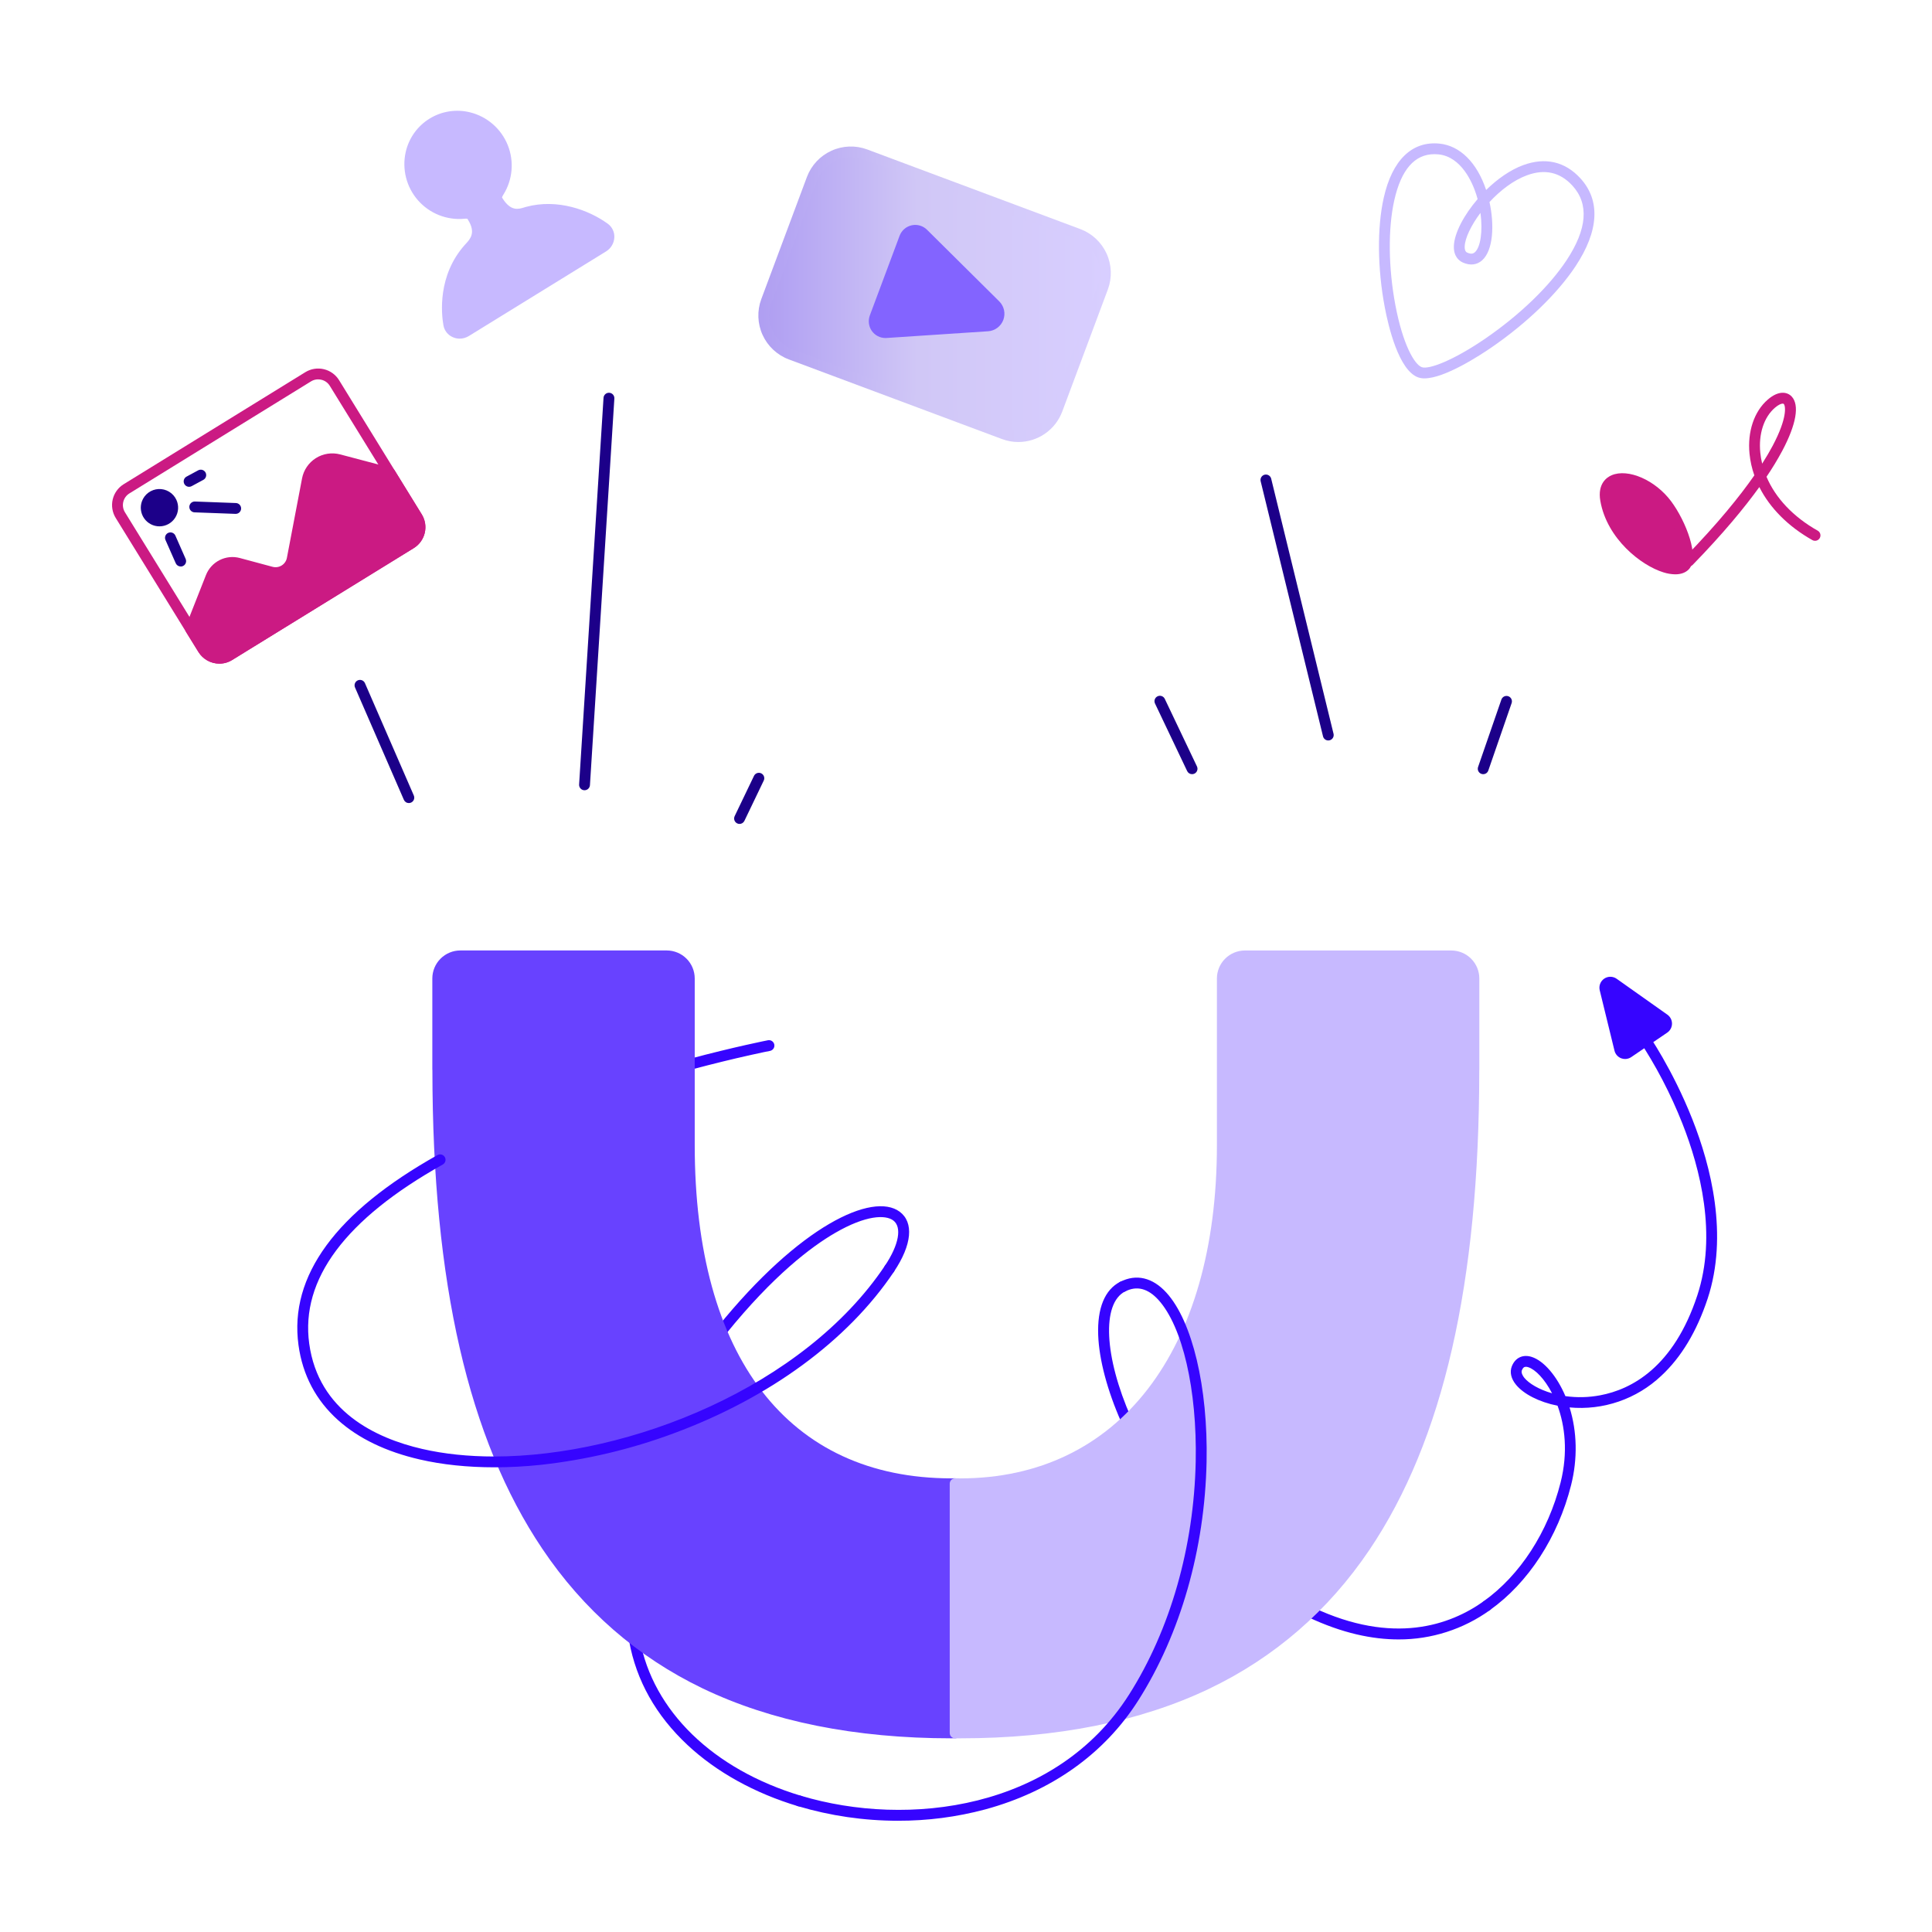 <?xml version="1.0" encoding="UTF-8"?>
<svg xmlns="http://www.w3.org/2000/svg" fill="none" viewBox="0 0 3000 3000" id="Socialmediaattraction">
  <path fill="#3604ff" d="M2171.74 2545.69C2131.06 2545.69 2084.26 2536.09 2031.31 2511.08 2029.29 2510.12 2027.73 2508.41 2026.98 2506.31 2026.23 2504.21 2026.34 2501.9 2027.29 2499.88 2028.24 2497.86 2029.95 2496.31 2032.05 2495.55 2034.15 2494.8 2036.47 2494.91 2038.48 2495.86 2163.72 2555 2251.87 2523.43 2303.75 2486.52 2304.65 2485.85 2305.67 2485.38 2306.76 2485.11 2307.84 2484.85 2308.97 2484.8 2310.07 2484.98 2311.17 2485.15 2312.23 2485.55 2313.18 2486.14 2314.13 2486.72 2314.95 2487.5 2315.6 2488.41 2316.25 2489.31 2316.71 2490.34 2316.95 2491.43 2317.2 2492.52 2317.22 2493.65 2317.03 2494.75 2316.84 2495.85 2316.42 2496.9 2315.82 2497.84 2315.22 2498.78 2314.43 2499.58 2313.51 2500.22 2272.22 2529.93 2222.61 2545.85 2171.74 2545.69zM1241.37 2804.96C1240.55 2804.96 1239.73 2804.84 1238.94 2804.61 1171.82 2784.46 1112.6 2751.67 1067.71 2709.77 1018.57 2663.92 988.025 2609.58 976.922 2548.27 976.678 2547.17 976.66 2546.02 976.869 2544.91 977.077 2543.8 977.508 2542.74 978.135 2541.8 978.762 2540.86 979.573 2540.05 980.519 2539.43 981.464 2538.81 982.526 2538.39 983.639 2538.18 984.753 2537.98 985.896 2538.01 986.999 2538.26 988.102 2538.51 989.144 2538.98 990.061 2539.64 990.978 2540.31 991.752 2541.15 992.337 2542.12 992.922 2543.08 993.305 2544.16 993.464 2545.28 1013.63 2656.59 1107.22 2747.5 1243.78 2788.5 1245.71 2789.08 1247.37 2790.33 1248.46 2792.03 1249.54 2793.74 1249.98 2795.77 1249.68 2797.77 1249.39 2799.77 1248.39 2801.59 1246.86 2802.91 1245.34 2804.23 1243.39 2804.96 1241.37 2804.96zM1748.82 2213.32C1747.19 2213.32 1745.6 2212.85 1744.23 2211.96 1742.86 2211.07 1741.78 2209.8 1741.12 2208.31 1719.4 2159.19 1706.67 2111.21 1705.27 2073.23 1703.72 2031.25 1715.53 2002.57 1739.4 1990.35 1740.39 1989.8 1741.48 1989.45 1742.6 1989.33 1743.72 1989.2 1744.86 1989.31 1745.94 1989.63 1747.03 1989.96 1748.03 1990.5 1748.9 1991.22 1749.77 1991.95 1750.48 1992.84 1751 1993.84 1751.51 1994.85 1751.82 1995.95 1751.91 1997.08 1751.99 1998.2 1751.84 1999.33 1751.48 2000.4 1751.11 2001.47 1750.53 2002.46 1749.78 2003.3 1749.03 2004.14 1748.11 2004.82 1747.08 2005.3 1710.56 2023.99 1714.52 2106.56 1756.43 2201.56 1756.88 2202.57 1757.12 2203.66 1757.15 2204.76 1757.18 2205.87 1756.99 2206.96 1756.59 2207.99 1756.19 2209.02 1755.6 2209.96 1754.83 2210.76 1754.07 2211.56 1753.16 2212.2 1752.15 2212.65 1751.1 2213.1 1749.97 2213.33 1748.82 2213.32zM1120.64 2074.59C1119.05 2074.59 1117.5 2074.14 1116.15 2073.3 1114.81 2072.45 1113.73 2071.24 1113.05 2069.81 1112.36 2068.37 1112.1 2066.78 1112.28 2065.2 1112.47 2063.62 1113.1 2062.13 1114.1 2060.89 1241.67 1903.04 1355.03 1850.69 1396.9 1881.45 1419.33 1898.03 1416.13 1932.86 1388.17 1974.59 1387.57 1975.54 1386.79 1976.36 1385.87 1977 1384.94 1977.64 1383.9 1978.09 1382.81 1978.32 1381.71 1978.56 1380.58 1978.57 1379.47 1978.35 1378.37 1978.14 1377.32 1977.71 1376.39 1977.09 1375.46 1976.46 1374.66 1975.66 1374.04 1974.72 1373.42 1973.79 1373 1972.73 1372.8 1971.63 1372.59 1970.53 1372.61 1969.4 1372.85 1968.3 1373.09 1967.2 1373.54 1966.17 1374.19 1965.25 1395.89 1932.88 1400.88 1905.31 1386.94 1895.02 1374.88 1886.15 1344.88 1886.59 1296.81 1914.45 1260.12 1935.7 1200.92 1980.18 1127.18 2071.45 1126.4 2072.43 1125.4 2073.22 1124.27 2073.77 1123.14 2074.31 1121.9 2074.59 1120.64 2074.59zM1070.4 1661.38C1068.35 1661.38 1066.38 1660.64 1064.84 1659.3 1063.3 1657.95 1062.31 1656.09 1062.04 1654.06 1061.78 1652.04 1062.26 1649.98 1063.4 1648.28 1064.54 1646.59 1066.25 1645.36 1068.23 1644.84 1141.35 1625.29 1191.95 1615.42 1192.45 1615.31 1194.64 1614.88 1196.92 1615.34 1198.77 1616.59 1200.62 1617.84 1201.9 1619.77 1202.32 1621.96 1202.75 1624.15 1202.29 1626.42 1201.04 1628.27 1199.79 1630.12 1197.86 1631.4 1195.67 1631.83 1195.16 1631.83 1145.09 1641.7 1072.57 1661.08 1071.86 1661.28 1071.13 1661.38 1070.4 1661.38z" class="color04e0ff svgShape"></path>
  <path fill="#6842ff" d="M1479.55 2303.88H1477.57C1218.72 2303.88 1070.45 2107.51 1070.45 1778.11V1519.34C1070.45 1514.73 1069.54 1510.16 1067.78 1505.9C1066.01 1501.64 1063.42 1497.77 1060.15 1494.52C1056.89 1491.26 1053.01 1488.68 1048.74 1486.92C1044.48 1485.17 1039.91 1484.27 1035.3 1484.28H714.794C705.494 1484.28 696.575 1487.97 689.999 1494.55C683.423 1501.13 679.729 1510.04 679.729 1519.34V1660.61H679.841C679.841 2259.19 864.998 2690.85 1477.57 2690.85H1483.18V2303.94L1479.55 2303.88Z" class="color4f5eff svgShape"></path>
  <path fill="#6842ff" d="M1477.57 2699.26C1328.04 2699.26 1197.85 2673.09 1090.85 2621.64C989.688 2572.93 905.969 2500.01 842.007 2404.82C727.372 2234.31 671.578 1991.27 671.429 1661.85C671.353 1661.42 671.315 1660.98 671.316 1660.54V1519.34C671.331 1507.82 675.917 1496.77 684.067 1488.62C692.217 1480.47 703.267 1475.88 714.793 1475.87H1035.3C1046.82 1475.88 1057.87 1480.47 1066.02 1488.62C1074.17 1496.77 1078.76 1507.82 1078.77 1519.34V1777.29C1078.79 1777.6 1078.79 1777.91 1078.77 1778.22C1078.77 2107.02 1224.1 2295.58 1477.48 2295.58H1478.28C1478.78 2295.48 1479.29 2295.44 1479.8 2295.47H1483.29C1485.51 2295.49 1487.63 2296.38 1489.19 2297.96C1490.75 2299.53 1491.63 2301.66 1491.63 2303.88V2690.79C1491.63 2693.02 1490.75 2695.15 1489.18 2696.72C1487.62 2698.3 1485.49 2699.19 1483.27 2699.21H1477.67L1477.57 2699.26ZM688.139 1659.32C688.214 1659.75 688.252 1660.18 688.251 1660.61C688.251 1987.27 743.11 2227.64 855.969 2395.51C985.352 2588.03 1187.78 2681.82 1474.66 2682.44V2312.35C1410.62 2311.99 1352.25 2299.68 1301.11 2275.73C1249.58 2251.46 1204.69 2215.09 1170.27 2169.71C1134.9 2123.71 1107.74 2067.14 1089.56 2001.49C1071.37 1935.85 1062.12 1861.06 1062.04 1779.06C1062.02 1778.74 1062.02 1778.43 1062.04 1778.11V1519.34C1062.04 1515.84 1061.34 1512.37 1059.99 1509.13C1058.65 1505.89 1056.68 1502.95 1054.19 1500.48C1051.71 1498 1048.76 1496.04 1045.52 1494.7C1042.28 1493.37 1038.8 1492.68 1035.3 1492.69H714.793C707.727 1492.7 700.953 1495.51 695.956 1500.51C690.96 1505.5 688.149 1512.28 688.139 1519.34V1659.32Z" class="color4f5eff svgShape"></path>
  <path fill="#c7b9ff" d="M1933.18 1484.28C1923.88 1484.28 1914.96 1487.97 1908.38 1494.55C1901.8 1501.13 1898.11 1510.04 1898.11 1519.34V1778.18C1898.11 2087.53 1749.85 2303.96 1490.99 2303.96H1489.01H1484.32H1483.2V2690.87H1484.32H1490.99C2103.57 2690.87 2288.72 2263.84 2288.72 1660.63H2288.84V1519.34C2288.84 1510.04 2285.14 1501.13 2278.57 1494.55C2271.99 1487.97 2263.07 1484.28 2253.77 1484.28H1933.18Z" class="colorffb9f9 svgShape"></path>
  <path fill="#c7b9ff" d="M1490.94 2699.26H1483.14C1482.04 2699.26 1480.94 2699.05 1479.92 2698.63C1478.9 2698.21 1477.97 2697.59 1477.19 2696.8C1476.41 2696.02 1475.79 2695.09 1475.37 2694.07C1474.95 2693.05 1474.73 2691.96 1474.73 2690.85V2303.94C1474.73 2302.83 1474.95 2301.74 1475.37 2300.72C1475.79 2299.69 1476.41 2298.77 1477.19 2297.98C1477.97 2297.2 1478.9 2296.58 1479.92 2296.16C1480.94 2295.74 1482.04 2295.52 1483.14 2295.53H1488.75C1489.28 2295.51 1489.8 2295.55 1490.32 2295.64H1490.9C1736.84 2295.64 1889.61 2097.4 1889.61 1778.28C1889.59 1777.97 1889.59 1777.65 1889.61 1777.34V1519.4C1889.62 1507.88 1894.21 1496.83 1902.36 1488.68C1910.51 1480.52 1921.56 1475.94 1933.08 1475.92H2253.62C2265.15 1475.94 2276.2 1480.52 2284.35 1488.68C2292.5 1496.83 2297.09 1507.88 2297.1 1519.4V1660.62C2297.1 1661.06 2297.06 1661.5 2296.99 1661.94C2296.84 1993.06 2241.04 2236.69 2126.41 2406.65C2062.52 2501.36 1978.75 2573.92 1877.55 2622.29C1770.77 2673.37 1640.66 2699.26 1490.94 2699.26ZM1491.55 2312.35V2682.44C1780.08 2682.31 1983.14 2588.98 2112.56 2397.23C2225.4 2229.92 2280.26 1988.97 2280.26 1660.62C2280.26 1660.18 2280.3 1659.74 2280.37 1659.31V1519.35C2280.36 1512.28 2277.55 1505.51 2272.55 1500.51C2267.56 1495.51 2260.78 1492.7 2253.72 1492.69H1933.18C1926.11 1492.7 1919.34 1495.51 1914.34 1500.51C1909.35 1505.51 1906.53 1512.28 1906.52 1519.35V1778.18C1906.54 1778.5 1906.54 1778.81 1906.52 1779.12C1906.37 1935.32 1868.99 2067.73 1798.36 2162.13C1724.86 2260.29 1618.81 2312.24 1491.55 2312.41V2312.35Z" class="colorffb9f9 svgShape"></path>
  <path fill="#1c0089" d="M634.847 1246.99C633.209 1246.99 631.606 1246.52 630.234 1245.62 628.863 1244.72 627.783 1243.45 627.128 1241.94L551.184 1067.31C550.359 1065.28 550.36 1063 551.189 1060.97 552.018 1058.94 553.609 1057.31 555.621 1056.43 557.634 1055.56 559.909 1055.5 561.961 1056.28 564.013 1057.06 565.68 1058.61 566.605 1060.6L642.567 1235.23C643.126 1236.51 643.358 1237.91 643.242 1239.3 643.125 1240.69 642.663 1242.03 641.899 1243.2 641.134 1244.36 640.091 1245.32 638.863 1245.98 637.635 1246.65 636.261 1246.99 634.866 1246.99H634.847zM907.633 1227.07H907.11C904.883 1226.92 902.804 1225.9 901.328 1224.23 899.853 1222.55 899.103 1220.36 899.241 1218.13L937.147 617.781C937.286 615.55 938.305 613.466 939.981 611.987 941.656 610.507 943.851 609.754 946.082 609.893 948.312 610.032 950.397 611.051 951.876 612.727 953.355 614.402 954.108 616.597 953.969 618.828L916.063 1219.2C915.921 1221.33 914.97 1223.34 913.404 1224.8 911.839 1226.26 909.775 1227.07 907.633 1227.07zM1148.23 1279.4C1146.82 1279.38 1145.43 1279 1144.2 1278.31 1142.98 1277.61 1141.94 1276.62 1141.2 1275.41 1140.45 1274.21 1140.02 1272.85 1139.94 1271.44 1139.87 1270.03 1140.14 1268.62 1140.75 1267.34L1170.66 1205.05C1171.11 1204.01 1171.77 1203.08 1172.59 1202.3 1173.41 1201.53 1174.38 1200.93 1175.44 1200.54 1176.49 1200.14 1177.62 1199.97 1178.75 1200.02 1179.88 1200.07 1180.98 1200.35 1182 1200.84 1183.02 1201.33 1183.93 1202.01 1184.67 1202.86 1185.42 1203.71 1185.99 1204.7 1186.34 1205.77 1186.7 1206.84 1186.84 1207.97 1186.75 1209.1 1186.66 1210.22 1186.34 1211.32 1185.82 1212.32L1155.91 1274.62C1155.22 1276.06 1154.13 1277.28 1152.77 1278.13 1151.41 1278.98 1149.83 1279.42 1148.23 1279.4zM1851.05 1202.13C1849.46 1202.14 1847.9 1201.69 1846.55 1200.84 1845.2 1199.99 1844.13 1198.78 1843.44 1197.35L1793.61 1092.67C1793.09 1091.67 1792.78 1090.58 1792.69 1089.45 1792.6 1088.33 1792.74 1087.2 1793.1 1086.13 1793.46 1085.06 1794.03 1084.07 1794.78 1083.23 1795.53 1082.38 1796.44 1081.7 1797.46 1081.21 1798.48 1080.73 1799.58 1080.45 1800.71 1080.4 1801.84 1080.35 1802.96 1080.53 1804.02 1080.93 1805.07 1081.32 1806.04 1081.92 1806.86 1082.7 1807.68 1083.47 1808.33 1084.41 1808.79 1085.44L1858.64 1190.11C1859.59 1192.13 1859.71 1194.44 1858.96 1196.54 1858.22 1198.65 1856.67 1200.37 1854.65 1201.33 1853.53 1201.86 1852.29 1202.13 1851.05 1202.13zM2062.54 1149.79C2060.66 1149.8 2058.83 1149.17 2057.35 1148 2055.86 1146.84 2054.82 1145.21 2054.37 1143.38L1957.51 747.125C1957.03 744.976 1957.41 742.725 1958.57 740.855 1959.74 738.984 1961.58 737.643 1963.72 737.119 1965.86 736.596 1968.12 736.931 1970.01 738.054 1971.91 739.177 1973.28 740.997 1973.85 743.125L2070.71 1139.38C2071.24 1141.55 2070.89 1143.84 2069.73 1145.74 2068.57 1147.65 2066.71 1149.02 2064.54 1149.55 2063.89 1149.71 2063.21 1149.8 2062.54 1149.79zM2303.1 1202.13C2302.16 1202.13 2301.24 1201.98 2300.35 1201.68 2299.3 1201.32 2298.34 1200.76 2297.51 1200.02 2296.69 1199.29 2296.01 1198.4 2295.53 1197.4 2295.05 1196.41 2294.77 1195.33 2294.7 1194.23 2294.64 1193.12 2294.79 1192.02 2295.15 1190.97L2331.34 1086.3C2331.7 1085.26 2332.26 1084.29 2333 1083.47 2333.73 1082.64 2334.62 1081.96 2335.61 1081.48 2336.61 1081 2337.69 1080.71 2338.79 1080.65 2339.89 1080.58 2341 1080.73 2342.04 1081.09 2343.09 1081.45 2344.05 1082.02 2344.88 1082.75 2345.7 1083.48 2346.38 1084.37 2346.86 1085.37 2347.34 1086.36 2347.63 1087.44 2347.69 1088.54 2347.76 1089.65 2347.61 1090.75 2347.25 1091.79L2311.04 1196.47C2310.47 1198.12 2309.4 1199.56 2307.98 1200.58 2306.55 1201.59 2304.85 1202.13 2303.1 1202.13z" class="color000189 svgShape"></path>
  <path fill="#cb1a83" d="M340.59 1030.52C334.11 1030.52 327.738 1028.86 322.072 1025.72C316.406 1022.57 311.632 1018.04 308.198 1012.54L179.638 804.209C174.359 795.618 172.702 785.286 175.028 775.476C177.355 765.666 183.475 757.178 192.049 751.873L474.159 577.892C482.75 572.619 493.081 570.964 502.89 573.29C512.699 575.616 521.186 581.734 526.495 590.304L654.943 798.751C660.223 807.339 661.883 817.669 659.561 827.479C657.238 837.289 651.121 845.779 642.55 851.087L360.421 1024.92C354.464 1028.6 347.594 1030.54 340.59 1030.52ZM494.028 589.051C490.134 589.049 486.315 590.129 483 592.173L200.871 766.209C196.108 769.176 192.709 773.905 191.414 779.365C190.119 784.826 191.032 790.577 193.955 795.368L322.44 1003.7C325.398 1008.48 330.127 1011.89 335.592 1013.18C341.056 1014.48 346.812 1013.56 351.599 1010.62L633.709 836.638C638.471 833.674 641.87 828.949 643.165 823.492C644.46 818.034 643.547 812.286 640.625 807.498L512.14 599.145C510.691 596.783 508.789 594.731 506.544 593.107C504.298 591.484 501.753 590.322 499.056 589.687C497.408 589.297 495.721 589.103 494.028 589.107V589.051Z" class="colorffef13 svgShape"></path>
  <path fill="#cb1a83" d="M477.073 744.546L453.578 867.723C452.911 871.301 451.509 874.702 449.46 877.711C447.412 880.72 444.762 883.271 441.677 885.203C438.592 887.135 435.14 888.407 431.539 888.937C427.938 889.467 424.266 889.245 420.756 888.283C405.317 884.059 385.99 878.937 370.027 874.657C361.539 872.402 352.518 873.345 344.681 877.309C336.843 881.272 330.737 887.979 327.523 896.152L295.859 976.619L315.28 1008.1C319.417 1014.76 326.023 1019.51 333.655 1021.32C341.286 1023.13 349.323 1021.84 356.008 1017.74L638.119 843.798C644.784 839.663 649.542 833.058 651.352 825.427C653.163 817.795 651.879 809.757 647.782 803.069L605.67 734.77L602.773 733.948L525.783 713.761C520.555 712.393 515.102 712.114 509.762 712.942C504.422 713.77 499.31 715.687 494.742 718.574C490.174 721.461 486.248 725.256 483.209 729.724C480.169 734.192 478.081 739.237 477.073 744.546Z" class="colorffef13 svgShape"></path>
  <path fill="#cb1a83" d="M340.592 1030.53C334.111 1030.52 327.74 1028.86 322.074 1025.72C316.408 1022.57 311.634 1018.04 308.199 1012.54L288.704 981.049C288.018 979.941 287.6 978.688 287.483 977.39C287.366 976.092 287.554 974.785 288.031 973.572L319.807 892.993C323.773 882.899 331.313 874.616 340.992 869.722C350.671 864.827 361.811 863.663 372.292 866.452C386.442 870.19 406.741 875.629 423.077 880.096C425.468 880.766 427.971 880.932 430.429 880.583C432.887 880.234 435.246 879.377 437.355 878.068C439.464 876.758 441.278 875.024 442.681 872.976C444.085 870.928 445.047 868.611 445.507 866.171L469.002 742.957C470.219 736.511 472.748 730.385 476.434 724.959C480.12 719.533 484.883 714.924 490.426 711.417C495.97 707.911 502.176 705.583 508.658 704.577C515.14 703.572 521.759 703.911 528.104 705.574L604.907 725.854L607.188 726.49L607.954 726.714C609.991 727.305 611.732 728.639 612.833 730.452L654.945 798.751C660.225 807.339 661.885 817.67 659.562 827.48C657.239 837.29 651.123 845.779 642.552 851.087L360.423 1024.92C354.466 1028.6 347.596 1030.54 340.592 1030.53ZM305.227 975.797L322.442 1003.7C325.4 1008.48 330.128 1011.89 335.593 1013.18C341.058 1014.48 346.814 1013.56 351.601 1010.62L633.711 836.639C638.478 833.674 641.88 828.946 643.176 823.484C644.471 818.022 643.555 812.269 640.627 807.48L600.235 741.966L523.6 721.892C519.489 720.815 515.202 720.595 511.003 721.244C506.804 721.893 502.783 723.399 499.19 725.667C495.597 727.935 492.509 730.917 490.116 734.428C487.724 737.939 486.078 741.905 485.282 746.079L461.843 869.311C460.947 874.026 459.083 878.504 456.369 882.463C453.656 886.421 450.151 889.775 446.076 892.311C442.002 894.847 437.446 896.511 432.696 897.198C427.946 897.885 423.105 897.58 418.479 896.302C402.199 891.853 381.937 886.433 367.825 882.694C361.33 880.967 354.427 881.689 348.43 884.722C342.432 887.755 337.76 892.888 335.302 899.143L305.227 975.797Z" class="colorffef13 svgShape"></path>
  <path fill="#1c0089" d="M293.637 755.911C291.764 755.912 289.945 755.288 288.467 754.138 286.989 752.988 285.937 751.378 285.478 749.562 285.018 747.747 285.178 745.83 285.931 744.115 286.685 742.401 287.989 740.987 289.637 740.098L307.599 730.397C308.573 729.843 309.648 729.489 310.761 729.357 311.873 729.224 313.001 729.315 314.078 729.625 315.155 729.934 316.159 730.455 317.032 731.158 317.904 731.861 318.628 732.731 319.16 733.717 319.691 734.704 320.021 735.786 320.128 736.901 320.236 738.017 320.119 739.142 319.786 740.212 319.453 741.282 318.909 742.274 318.187 743.131 317.465 743.987 316.578 744.691 315.581 745.2L297.618 754.901C296.396 755.566 295.027 755.913 293.637 755.911zM365.805 797.93H365.487L302.086 795.574C300.981 795.533 299.896 795.274 298.891 794.813 297.887 794.351 296.983 793.697 296.231 792.886 295.48 792.076 294.895 791.125 294.511 790.089 294.127 789.052 293.951 787.95 293.992 786.846 294.034 785.741 294.293 784.655 294.754 783.651 295.215 782.646 295.87 781.743 296.681 780.991 297.491 780.239 298.442 779.655 299.478 779.271 300.515 778.887 301.617 778.71 302.721 778.752L366.141 781.107C368.372 781.147 370.496 782.071 372.045 783.677 373.595 785.282 374.443 787.437 374.403 789.668 374.363 791.899 373.439 794.022 371.834 795.572 370.228 797.121 368.073 797.969 365.842 797.93H365.805zM280.591 879.648C278.957 879.648 277.36 879.172 275.992 878.279 274.625 877.387 273.547 876.115 272.89 874.62L256.852 838.246C256.039 836.221 256.044 833.959 256.867 831.938 257.69 829.917 259.266 828.295 261.263 827.415 263.259 826.534 265.52 826.464 267.568 827.219 269.615 827.974 271.289 829.495 272.236 831.461L288.291 867.909C288.853 869.191 289.087 870.592 288.972 871.986 288.856 873.38 288.396 874.724 287.632 875.896 286.868 877.068 285.824 878.032 284.595 878.7 283.366 879.368 281.99 879.719 280.591 879.722V879.648zM247.543 808.882C258.898 808.882 268.104 799.677 268.104 788.321 268.104 776.966 258.898 767.761 247.543 767.761 236.188 767.761 226.982 776.966 226.982 788.321 226.982 799.677 236.188 808.882 247.543 808.882z" class="color000189 svgShape"></path>
  <path fill="#1c0089" d="M247.563 817.313C242.912 817.304 238.332 816.178 234.209 814.027C230.085 811.877 226.54 808.766 223.871 804.958C221.203 801.149 219.489 796.755 218.876 792.145C218.263 787.535 218.768 782.846 220.348 778.472C222.3 773.085 225.805 768.397 230.421 765C235.036 761.604 240.554 759.652 246.278 759.39C252.002 759.128 257.675 760.568 262.582 763.528C267.488 766.489 271.406 770.837 273.843 776.023C275.91 780.435 276.831 785.296 276.523 790.158C276.214 795.02 274.685 799.726 272.077 803.841C269.469 807.956 265.867 811.348 261.601 813.702C257.336 816.057 252.547 817.298 247.675 817.313H247.563ZM247.563 776.191C245.779 776.196 244.018 776.592 242.404 777.35C240.23 778.373 238.407 780.017 237.167 782.075C235.928 784.133 235.326 786.512 235.438 788.912C235.55 791.312 236.371 793.625 237.798 795.558C239.224 797.491 241.192 798.958 243.452 799.774C245.712 800.589 248.163 800.716 250.495 800.138C252.827 799.56 254.935 798.304 256.554 796.528C258.172 794.753 259.228 792.537 259.587 790.161C259.946 787.786 259.593 785.357 258.572 783.182C257.586 781.095 256.028 779.33 254.079 778.093C252.131 776.856 249.871 776.196 247.563 776.191Z" class="color000189 svgShape"></path>
  <path fill="#3604ff" d="M2492.22 1535.72L2515.14 1629.47C2515.47 1630.81 2516.11 1632.05 2517.02 1633.08C2517.94 1634.11 2519.08 1634.91 2520.36 1635.4C2521.65 1635.9 2523.03 1636.08 2524.4 1635.92C2525.77 1635.77 2527.08 1635.29 2528.22 1634.52L2584.09 1596.52C2585.23 1595.74 2586.17 1594.7 2586.83 1593.48C2587.48 1592.26 2587.83 1590.9 2587.84 1589.52C2587.85 1588.13 2587.53 1586.77 2586.9 1585.54C2586.27 1584.3 2585.35 1583.24 2584.22 1582.45L2505.43 1526.69C2504.01 1525.7 2502.32 1525.16 2500.58 1525.15C2498.84 1525.15 2497.15 1525.67 2495.71 1526.65C2494.28 1527.63 2493.18 1529.02 2492.55 1530.64C2491.93 1532.26 2491.81 1534.03 2492.22 1535.72Z" class="color04e0ff svgShape"></path>
  <path fill="#3604ff" d="M2523.43 1644.41C2521.36 1644.41 2519.3 1644.03 2517.36 1643.29C2514.8 1642.3 2512.52 1640.72 2510.71 1638.66C2508.9 1636.6 2507.61 1634.14 2506.97 1631.47L2484.05 1537.72C2483.23 1534.36 2483.46 1530.83 2484.7 1527.6C2485.94 1524.38 2488.13 1521.61 2490.99 1519.66C2493.85 1517.72 2497.23 1516.69 2500.69 1516.72C2504.14 1516.75 2507.51 1517.83 2510.33 1519.83L2589.12 1575.59C2591.35 1577.17 2593.17 1579.27 2594.41 1581.71C2595.66 1584.15 2596.29 1586.86 2596.27 1589.6C2596.24 1592.34 2595.55 1595.03 2594.26 1597.45C2592.97 1599.86 2591.12 1601.93 2588.85 1603.47L2532.99 1641.47C2530.17 1643.39 2526.84 1644.41 2523.43 1644.41ZM2500.54 1533.55C2500.5 1533.55 2500.46 1533.56 2500.43 1533.58C2500.4 1533.6 2500.37 1533.63 2500.35 1533.66L2523.27 1627.42C2523.27 1627.42 2523.38 1627.59 2523.49 1627.42L2579.36 1589.42L2584.22 1582.3L2579.36 1589.17L2500.7 1533.57L2500.54 1533.55Z" class="color04e0ff svgShape"></path>
  <path fill="#c7b9ff" d="M2211.92 587.537C2208.62 587.6 2205.33 587.094 2202.2 586.042 2171.88 575.294 2155.75 506.211 2150.24 477.014 2138.86 416.921 2138.26 353.501 2148.61 307.333 2161.7 248.661 2192.5 218.717 2235.19 222.998 2267.08 226.194 2293.44 252.399 2307.68 294.978 2324.89 278.156 2344.95 263.857 2365.17 256.418 2399.43 243.82 2430.11 250.81 2453.9 276.754 2485.49 311.128 2482.91 358.436 2446.42 413.538 2418.39 455.818 2371.06 501.612 2316.39 539.201 2298.84 551.332 2243.45 587.537 2211.92 587.537zM2227.25 239.409C2196.59 239.409 2175.68 263.465 2165.03 311.016 2155.16 355.053 2155.79 415.95 2166.76 473.893 2178.15 534.098 2196.03 566.005 2207.88 570.191 2218.73 574.042 2257.12 559.612 2306.95 525.332 2359.92 488.94 2405.66 444.79 2432.48 404.249 2464.63 355.651 2467.68 316.586 2441.55 288.137 2422.46 267.371 2398.74 261.969 2371.02 272.212 2349.85 279.988 2329.44 295.876 2312.87 313.763 2320.63 349.165 2318.8 388.753 2301.42 404.23 2293.25 411.52 2282.58 412.697 2271.38 407.576 2265.96 405.108 2256.93 398.454 2257.57 381.819 2258.33 361.987 2272.99 334.1 2294.44 309.147 2293.77 306.661 2293.02 304.193 2292.22 301.67 2286.61 284.249 2269.53 243.315 2233.55 239.689 2231.38 239.502 2229.3 239.39 2227.25 239.39V239.409zM2298.84 330.567C2284.22 350.062 2274.87 369.819 2274.39 382.454 2274.09 390.305 2277.21 391.8 2278.39 392.267 2284.91 395.258 2288.15 393.52 2290.22 391.651 2298.84 384.006 2302.76 359.109 2298.84 330.567zM938.718 354.137C911.335 334.193 865.467 316.754 819.261 329.221 810.645 331.464 791.448 340.81 773.617 312.922 773.299 312.418 773.075 311.857 772.72 311.39 771.922 310.418 771.382 309.261 771.149 308.025 770.701 304.623 772.551 300.885 774.626 297.595 782.252 285.509 786.32 271.52 786.363 257.229 786.406 242.938 782.422 228.924 774.869 216.792 752.776 181.073 706.477 169.652 671.412 191.278 636.347 212.904 625.749 259.409 647.786 295.128 655.234 307.323 665.965 317.174 678.751 323.554 691.538 329.934 705.862 332.585 720.084 331.203 724.439 330.754 729.15 330.848 731.953 333.558 732.708 334.565 733.365 335.642 733.916 336.773 750.869 363.763 734.645 378.529 728.496 385.371 695.468 422.025 690.944 470.342 696.72 503.519 698.851 515.594 712.795 521.257 723.748 514.51L936.457 383.333C947.541 376.529 948.681 361.371 938.718 354.137z" class="colorffb9f9 svgShape"></path>
  <path fill="#c7b9ff" d="M713.804 525.856C710.079 525.861 706.395 525.071 703 523.538C699.24 521.894 695.949 519.34 693.423 516.107C690.898 512.873 689.217 509.061 688.533 505.015C685.486 487.8 678.944 427.838 722.178 379.782L723.411 378.455C730.103 371.203 739.262 361.296 726.72 341.315C726.495 340.941 726.215 340.418 725.897 339.876C725.874 339.81 725.842 339.747 725.804 339.689C724.17 339.424 722.503 339.424 720.869 339.689C707.49 340.916 694.01 338.961 681.53 333.984C669.05 329.008 657.924 321.15 649.061 311.052C640.197 300.955 633.848 288.905 630.53 275.885C627.213 262.865 627.022 249.246 629.973 236.138C632.368 225.452 636.877 215.353 643.235 206.435C649.593 197.518 657.67 189.963 666.992 184.215C676.314 178.468 686.692 174.643 697.514 172.967C708.337 171.291 719.386 171.797 730.009 174.456C743.051 177.705 755.138 183.994 765.284 192.809C775.429 201.624 783.345 212.715 788.383 225.175C793.422 237.634 795.441 251.11 794.274 264.499C793.108 277.888 788.79 290.812 781.673 302.212C780.726 303.549 779.995 305.024 779.504 306.586C779.899 307.14 780.255 307.721 780.57 308.325L780.682 308.53C793.467 328.418 804.981 324.885 814.214 322.025L817.074 321.184C865.803 308.1 914.401 326.119 943.671 347.352C947.016 349.76 949.707 352.965 951.499 356.676C953.291 360.388 954.127 364.488 953.933 368.604C953.735 373.038 952.448 377.354 950.186 381.171C947.923 384.989 944.755 388.19 940.961 390.492L728.234 521.65C723.907 524.364 718.911 525.82 713.804 525.856ZM723.692 322.642C728.869 322.358 733.948 324.132 737.822 327.577C739.028 328.835 740.03 330.273 740.794 331.838L741.093 332.399C760.458 363.24 742.57 382.567 735.841 389.857L734.757 391.034C696.533 433.445 702.383 486.772 705.094 502.099C705.32 503.433 705.876 504.689 706.712 505.754C707.547 506.818 708.636 507.656 709.879 508.192C711.412 508.851 713.083 509.122 714.745 508.981C716.408 508.841 718.01 508.294 719.411 507.389L932.12 376.156C933.565 375.305 934.778 374.111 935.651 372.68C936.525 371.249 937.033 369.624 937.129 367.95C937.2 366.591 936.929 365.236 936.342 364.008C935.754 362.781 934.868 361.72 933.765 360.922C907.597 341.913 864.438 325.726 821.467 337.334C820.775 337.521 820.009 337.764 819.168 338.025C809.299 341.053 786.215 348.156 766.495 317.465C766.252 317.091 766.028 316.698 765.804 316.306V316.194C764.232 314.126 763.203 311.696 762.813 309.128C761.953 302.736 765.093 296.904 767.542 293.091C773.226 283.943 776.668 273.582 777.587 262.851C778.506 252.12 776.877 241.325 772.832 231.343C768.787 221.362 762.441 212.477 754.31 205.414C746.18 198.351 736.496 193.309 726.047 190.699C717.582 188.565 708.775 188.151 700.148 189.482C691.52 190.813 683.247 193.861 675.819 198.447C668.391 203.032 661.958 209.062 656.902 216.178C651.846 223.294 648.269 231.353 646.384 239.876C644.024 250.388 644.182 261.308 646.845 271.746C649.508 282.185 654.6 291.846 661.707 299.943C668.814 308.039 677.734 314.341 687.739 318.334C697.744 322.328 708.552 323.9 719.28 322.923C720.589 322.698 722.103 322.586 723.673 322.586L723.692 322.642Z" class="colorffb9f9 svgShape"></path>
  <path fill="url(#paint0_linear_4301_9)" d="M1674.67 363.714L1343.63 240.009C1310.35 227.575 1273.3 244.469 1260.87 277.743L1189.97 467.47C1177.53 500.744 1194.43 537.798 1227.7 550.232L1558.74 673.937C1592.02 686.371 1629.07 669.477 1641.5 636.203L1712.4 446.476C1724.84 413.202 1707.94 376.148 1674.67 363.714Z"></path>
  <path fill="url(#paint1_linear_4301_9)" d="M1581.24 686.36C1572.57 686.353 1563.97 684.79 1555.85 681.744L1224.79 558.062C1206.75 551.274 1192.14 537.62 1184.14 520.085C1176.15 502.55 1175.42 482.563 1182.12 464.493L1253.01 274.737C1259.8 256.696 1273.46 242.077 1291 234.08C1308.54 226.083 1328.53 225.358 1346.6 232.065L1677.65 355.765C1695.69 362.553 1710.31 376.21 1718.3 393.749C1726.3 411.288 1727.03 431.281 1720.32 449.353L1649.44 639.071C1644.23 652.955 1634.91 664.92 1622.73 673.37C1610.54 681.819 1596.07 686.351 1581.24 686.36ZM1321.28 244.289C1309.87 244.285 1298.73 247.761 1289.35 254.254C1279.97 260.746 1272.79 269.946 1268.77 280.625L1197.91 470.381C1192.74 484.267 1193.29 499.638 1199.43 513.121C1205.58 526.604 1216.82 537.1 1230.7 542.305L1561.74 666.043C1575.63 671.213 1591 670.663 1604.49 664.513C1617.97 658.363 1628.46 647.116 1633.67 633.239L1704.56 443.502C1709.73 429.613 1709.18 414.241 1703.03 400.757C1696.88 387.273 1685.64 376.779 1671.76 371.578L1340.72 247.821C1334.5 245.499 1327.91 244.303 1321.28 244.289Z"></path>
  <path fill="#8364ff" d="M1545.67 473.913L1433.52 362.737C1431.44 360.671 1428.87 359.16 1426.05 358.342C1423.24 357.523 1420.26 357.424 1417.39 358.052C1414.53 358.68 1411.87 360.017 1409.65 361.939C1407.44 363.86 1405.74 366.307 1404.71 369.054L1358.53 492.773C1357.48 495.525 1357.15 498.495 1357.55 501.411C1357.96 504.326 1359.09 507.093 1360.84 509.457C1362.59 511.821 1364.91 513.706 1367.59 514.939C1370.26 516.171 1373.2 516.712 1376.13 516.511L1533.68 506.081C1537.33 505.897 1540.84 504.648 1543.79 502.49C1546.73 500.332 1548.98 497.359 1550.25 493.938C1551.53 490.517 1551.77 486.797 1550.96 483.239C1550.14 479.68 1548.3 476.438 1545.67 473.913Z" class="colora164ff svgShape"></path>
  <path fill="#8364ff" d="M1374.96 524.885C1370.77 524.878 1366.64 523.857 1362.93 521.91C1359.22 519.963 1356.03 517.147 1353.64 513.702C1351.26 510.257 1349.74 506.286 1349.22 502.127C1348.7 497.969 1349.19 493.746 1350.66 489.82L1396.88 366.12C1398.4 362.054 1400.91 358.433 1404.18 355.588C1407.46 352.744 1411.4 350.766 1415.63 349.836C1419.87 348.906 1424.27 349.054 1428.44 350.266C1432.61 351.478 1436.4 353.716 1439.48 356.774L1551.63 467.951C1555.34 471.638 1557.91 476.317 1559.03 481.427C1560.15 486.537 1559.77 491.862 1557.94 496.763C1556.11 501.664 1552.9 505.932 1548.71 509.057C1544.51 512.182 1539.5 514.03 1534.28 514.38L1376.73 524.81C1376.12 524.866 1375.48 524.885 1374.96 524.885ZM1421.26 366.007C1420.58 366.01 1419.9 366.085 1419.24 366.232C1417.74 366.546 1416.35 367.238 1415.19 368.243C1414.04 369.247 1413.16 370.53 1412.64 371.97L1366.41 495.67C1365.88 497.1 1365.71 498.641 1365.93 500.152C1366.14 501.663 1366.73 503.096 1367.64 504.321C1368.55 505.546 1369.76 506.523 1371.14 507.163C1372.53 507.804 1374.05 508.087 1375.57 507.988L1533.12 497.558C1535.12 497.431 1537.03 496.73 1538.63 495.539C1540.24 494.349 1541.46 492.721 1542.16 490.85C1542.86 488.979 1543.01 486.946 1542.58 484.996C1542.15 483.045 1541.16 481.261 1539.74 479.857L1427.59 368.68C1426.76 367.846 1425.77 367.184 1424.69 366.731C1423.6 366.279 1422.43 366.046 1421.26 366.045V366.007Z" class="colora164ff svgShape"></path>
  <path fill="#cb1a83" d="M2622.41 879.611C2620.75 879.609 2619.14 879.121 2617.76 878.206C2616.38 877.291 2615.3 875.99 2614.66 874.466C2614.02 872.942 2613.84 871.263 2614.15 869.638C2614.46 868.013 2615.23 866.515 2616.39 865.33C2667.6 812.714 2701.6 770.49 2724.13 738.135C2720.31 727.315 2717.8 716.076 2716.65 704.659C2713.23 670.21 2723.85 638.734 2745.04 620.454C2761.86 605.893 2775.27 608.435 2782.09 615.687C2794.5 628.883 2789.32 658.827 2767.51 699.986C2760.07 713.858 2751.9 727.322 2743.02 740.322C2756.93 773.238 2784.52 802.621 2822.52 824.022C2824.46 825.118 2825.89 826.941 2826.49 829.089C2827.09 831.238 2826.81 833.537 2825.71 835.48C2824.62 837.423 2822.8 838.852 2820.65 839.451C2818.5 840.051 2816.2 839.772 2814.26 838.676C2776.57 817.443 2748.22 788.77 2731.88 756.303C2708.97 788.079 2675.94 828.284 2628.46 877.069C2627.68 877.88 2626.74 878.524 2625.7 878.961C2624.65 879.398 2623.54 879.619 2622.41 879.611ZM2768.2 626.715C2765.86 626.715 2761.53 628.435 2756.01 633.201C2738.95 647.911 2730.48 674.005 2733.38 702.995C2733.94 708.714 2734.91 714.385 2736.28 719.967C2743.08 709.313 2748.42 700.042 2752.63 692.117C2775.64 648.678 2772.67 630.248 2769.81 627.22C2769.58 627.042 2769.32 626.912 2769.05 626.838C2768.77 626.764 2768.48 626.748 2768.2 626.79V626.715Z" class="colorffef13 svgShape"></path>
  <path fill="#cb1a83" d="M2616.18 878.321C2595.34 899.779 2506.31 851.088 2493.23 776.322C2484.41 725.855 2553.75 737.163 2588.16 783.444C2612.07 815.574 2628.61 865.536 2616.18 878.321Z" class="colorffef13 svgShape"></path>
  <path fill="#cb1a83" d="M2601.36 891.816C2595.05 891.707 2588.8 890.654 2582.8 888.695C2548.37 878.078 2495.27 836.658 2484.99 777.798C2480.26 750.677 2495.58 740.92 2502.39 738.004C2528.05 726.958 2570.44 745.481 2594.97 778.453C2617.94 809.35 2639.98 865.91 2622.22 884.19C2617.3 889.237 2610.14 891.816 2601.36 891.816ZM2518.97 751.63C2515.56 751.574 2512.18 752.21 2509.02 753.499C2502.11 756.471 2499.68 763.686 2501.55 774.939C2510.5 826.228 2558.28 863.573 2587.75 872.657C2600.35 876.545 2607.58 875.125 2610.18 872.508C2617.21 865.293 2605.68 821.069 2581.51 788.546C2564.09 765.107 2537 751.668 2518.97 751.668V751.63Z" class="colorffef13 svgShape"></path>
  <path fill="#3604ff" d="M2308.54 2501.77C2306.76 2501.76 2305.02 2501.19 2303.59 2500.14 2302.15 2499.09 2301.08 2497.61 2300.54 2495.92 2300 2494.22 2300.01 2492.4 2300.57 2490.71 2301.13 2489.02 2302.21 2487.55 2303.66 2486.51 2360.28 2446.23 2403.86 2378.98 2423.29 2301.97 2435.1 2255.04 2429.94 2213.86 2418.58 2182.8 2389.53 2177 2365.9 2164.59 2354.13 2150.29 2346.31 2140.82 2344 2130.59 2347.58 2121.53 2352.91 2108.16 2364.74 2102.61 2378.52 2107.04 2397.36 2113.13 2417.53 2136.76 2430.74 2167.9 2448.69 2170.42 2466.92 2169.98 2484.72 2166.61 2533.21 2157.53 2598.74 2123.25 2635.58 2011.47 2666.5 1917.68 2640.05 1814.59 2612.42 1744.63 2594.18 1698.43 2571.13 1654.28 2543.64 1612.91 2542.36 1611.09 2541.85 1608.83 2542.23 1606.63 2542.61 1604.43 2543.85 1602.48 2545.68 1601.19 2547.5 1599.91 2549.76 1599.4 2551.96 1599.78 2554.16 1600.17 2556.11 1601.41 2557.4 1603.23 2559 1605.51 2596.97 1659.85 2627.92 1738.09 2656.67 1810.72 2684.11 1918.05 2651.55 2016.74 2634.72 2067.45 2610.56 2107.75 2579.42 2136.52 2560.55 2154.3 2538.11 2167.87 2513.59 2176.31 2489.07 2184.74 2463.03 2187.86 2437.21 2185.45 2448.95 2222.98 2449.86 2265.28 2439.6 2306.05 2419.27 2386.87 2373.3 2457.62 2313.47 2500.18 2312.04 2501.21 2310.31 2501.77 2308.54 2501.77zM2369.42 2122.33C2366.48 2122.33 2364.65 2124.03 2363.17 2127.75 2361.7 2131.47 2364.41 2136.39 2367.06 2139.6 2374.13 2148.18 2389.49 2157.58 2410.05 2163.51 2398.33 2140.87 2383.88 2126.46 2373.27 2123.06 2372.03 2122.62 2370.73 2122.37 2369.42 2122.33zM1394.17 2827.24C1341.63 2827.25 1289.37 2819.63 1239.03 2804.61 1236.89 2803.96 1235.1 2802.5 1234.04 2800.53 1232.99 2798.57 1232.75 2796.27 1233.39 2794.13 1234.04 2791.99 1235.5 2790.2 1237.47 2789.14 1239.43 2788.08 1241.73 2787.85 1243.87 2788.49 1409.59 2838.21 1639.7 2810.21 1753.31 2631.2 1817.23 2530.46 1853.96 2401.97 1856.69 2269.41 1859.01 2158.11 1836.24 2059.58 1798.75 2018.42 1782.45 2000.55 1765.1 1996.14 1747.23 2005.34 1746.25 2005.89 1745.16 2006.24 1744.04 2006.36 1742.91 2006.49 1741.77 2006.38 1740.69 2006.06 1739.61 2005.73 1738.6 2005.19 1737.74 2004.47 1736.87 2003.74 1736.15 2002.85 1735.64 2001.85 1735.12 2000.84 1734.81 1999.74 1734.73 1998.62 1734.65 1997.49 1734.79 1996.36 1735.16 1995.29 1735.52 1994.22 1736.1 1993.23 1736.86 1992.39 1737.61 1991.55 1738.53 1990.87 1739.55 1990.39 1764.3 1977.68 1789.74 1983.64 1811.18 2007.21 1851.47 2051.4 1875.96 2154.5 1873.57 2269.88 1870.76 2405.49 1833.12 2537.06 1767.57 2640.34 1715.05 2723.11 1632.9 2781.63 1529.98 2809.61 1485.69 2821.47 1440.02 2827.4 1394.17 2827.24zM767.894 2278.44C726.137 2278.44 686.792 2274.35 651.745 2266.25 599.409 2254.18 556.811 2233.66 525.036 2205.25 490.587 2174.44 469.896 2135.25 463.503 2088.7 448.775 1981.4 521.447 1882.07 679.409 1793.53 681.351 1792.48 683.63 1792.23 685.752 1792.85 687.875 1793.46 689.67 1794.89 690.75 1796.81 691.83 1798.74 692.109 1801.02 691.526 1803.15 690.942 1805.28 689.544 1807.09 687.633 1808.2 536.232 1893.04 466.475 1986.65 480.158 2086.42 494.569 2191.38 583.465 2233.25 655.502 2249.88 689.764 2257.79 727.464 2261.64 767.258 2261.64 978.341 2261.64 1248.34 2153.23 1374.17 1965.3 1375.43 1963.51 1377.35 1962.28 1379.51 1961.88 1381.67 1961.48 1383.89 1961.94 1385.72 1963.16 1387.54 1964.38 1388.82 1966.26 1389.27 1968.41 1389.73 1970.56 1389.33 1972.79 1388.15 1974.65 1316.6 2081.49 1194.98 2170.69 1045.72 2225.83 979.221 2250.5 909.934 2266.89 839.426 2274.63 815.664 2277.13 791.788 2278.41 767.894 2278.44z" class="color04e0ff svgShape"></path>
  <defs>
    <linearGradient id="paint0_linear_4301_9" x1="1185.92" x2="1716.46" y1="456.892" y2="456.892" gradientUnits="userSpaceOnUse">
      <stop stop-color="#af9ef2" class="stopColor9eecf2 svgShape"></stop>
      <stop offset=".45" stop-color="#d0c7f6" class="stopColorc7dff6 svgShape"></stop>
      <stop offset="1" stop-color="#d8ceff" class="stopColorffcefb svgShape"></stop>
    </linearGradient>
    <linearGradient id="paint1_linear_4301_9" x1="1177.52" x2="1724.94" y1="456.904" y2="456.904" gradientUnits="userSpaceOnUse">
      <stop stop-color="#af9ef2" class="stopColor9eecf2 svgShape"></stop>
      <stop offset=".45" stop-color="#d0c7f6" class="stopColorc7dff6 svgShape"></stop>
      <stop offset="1" stop-color="#d8ceff" class="stopColorffcefb svgShape"></stop>
    </linearGradient>
  </defs>
</svg>
